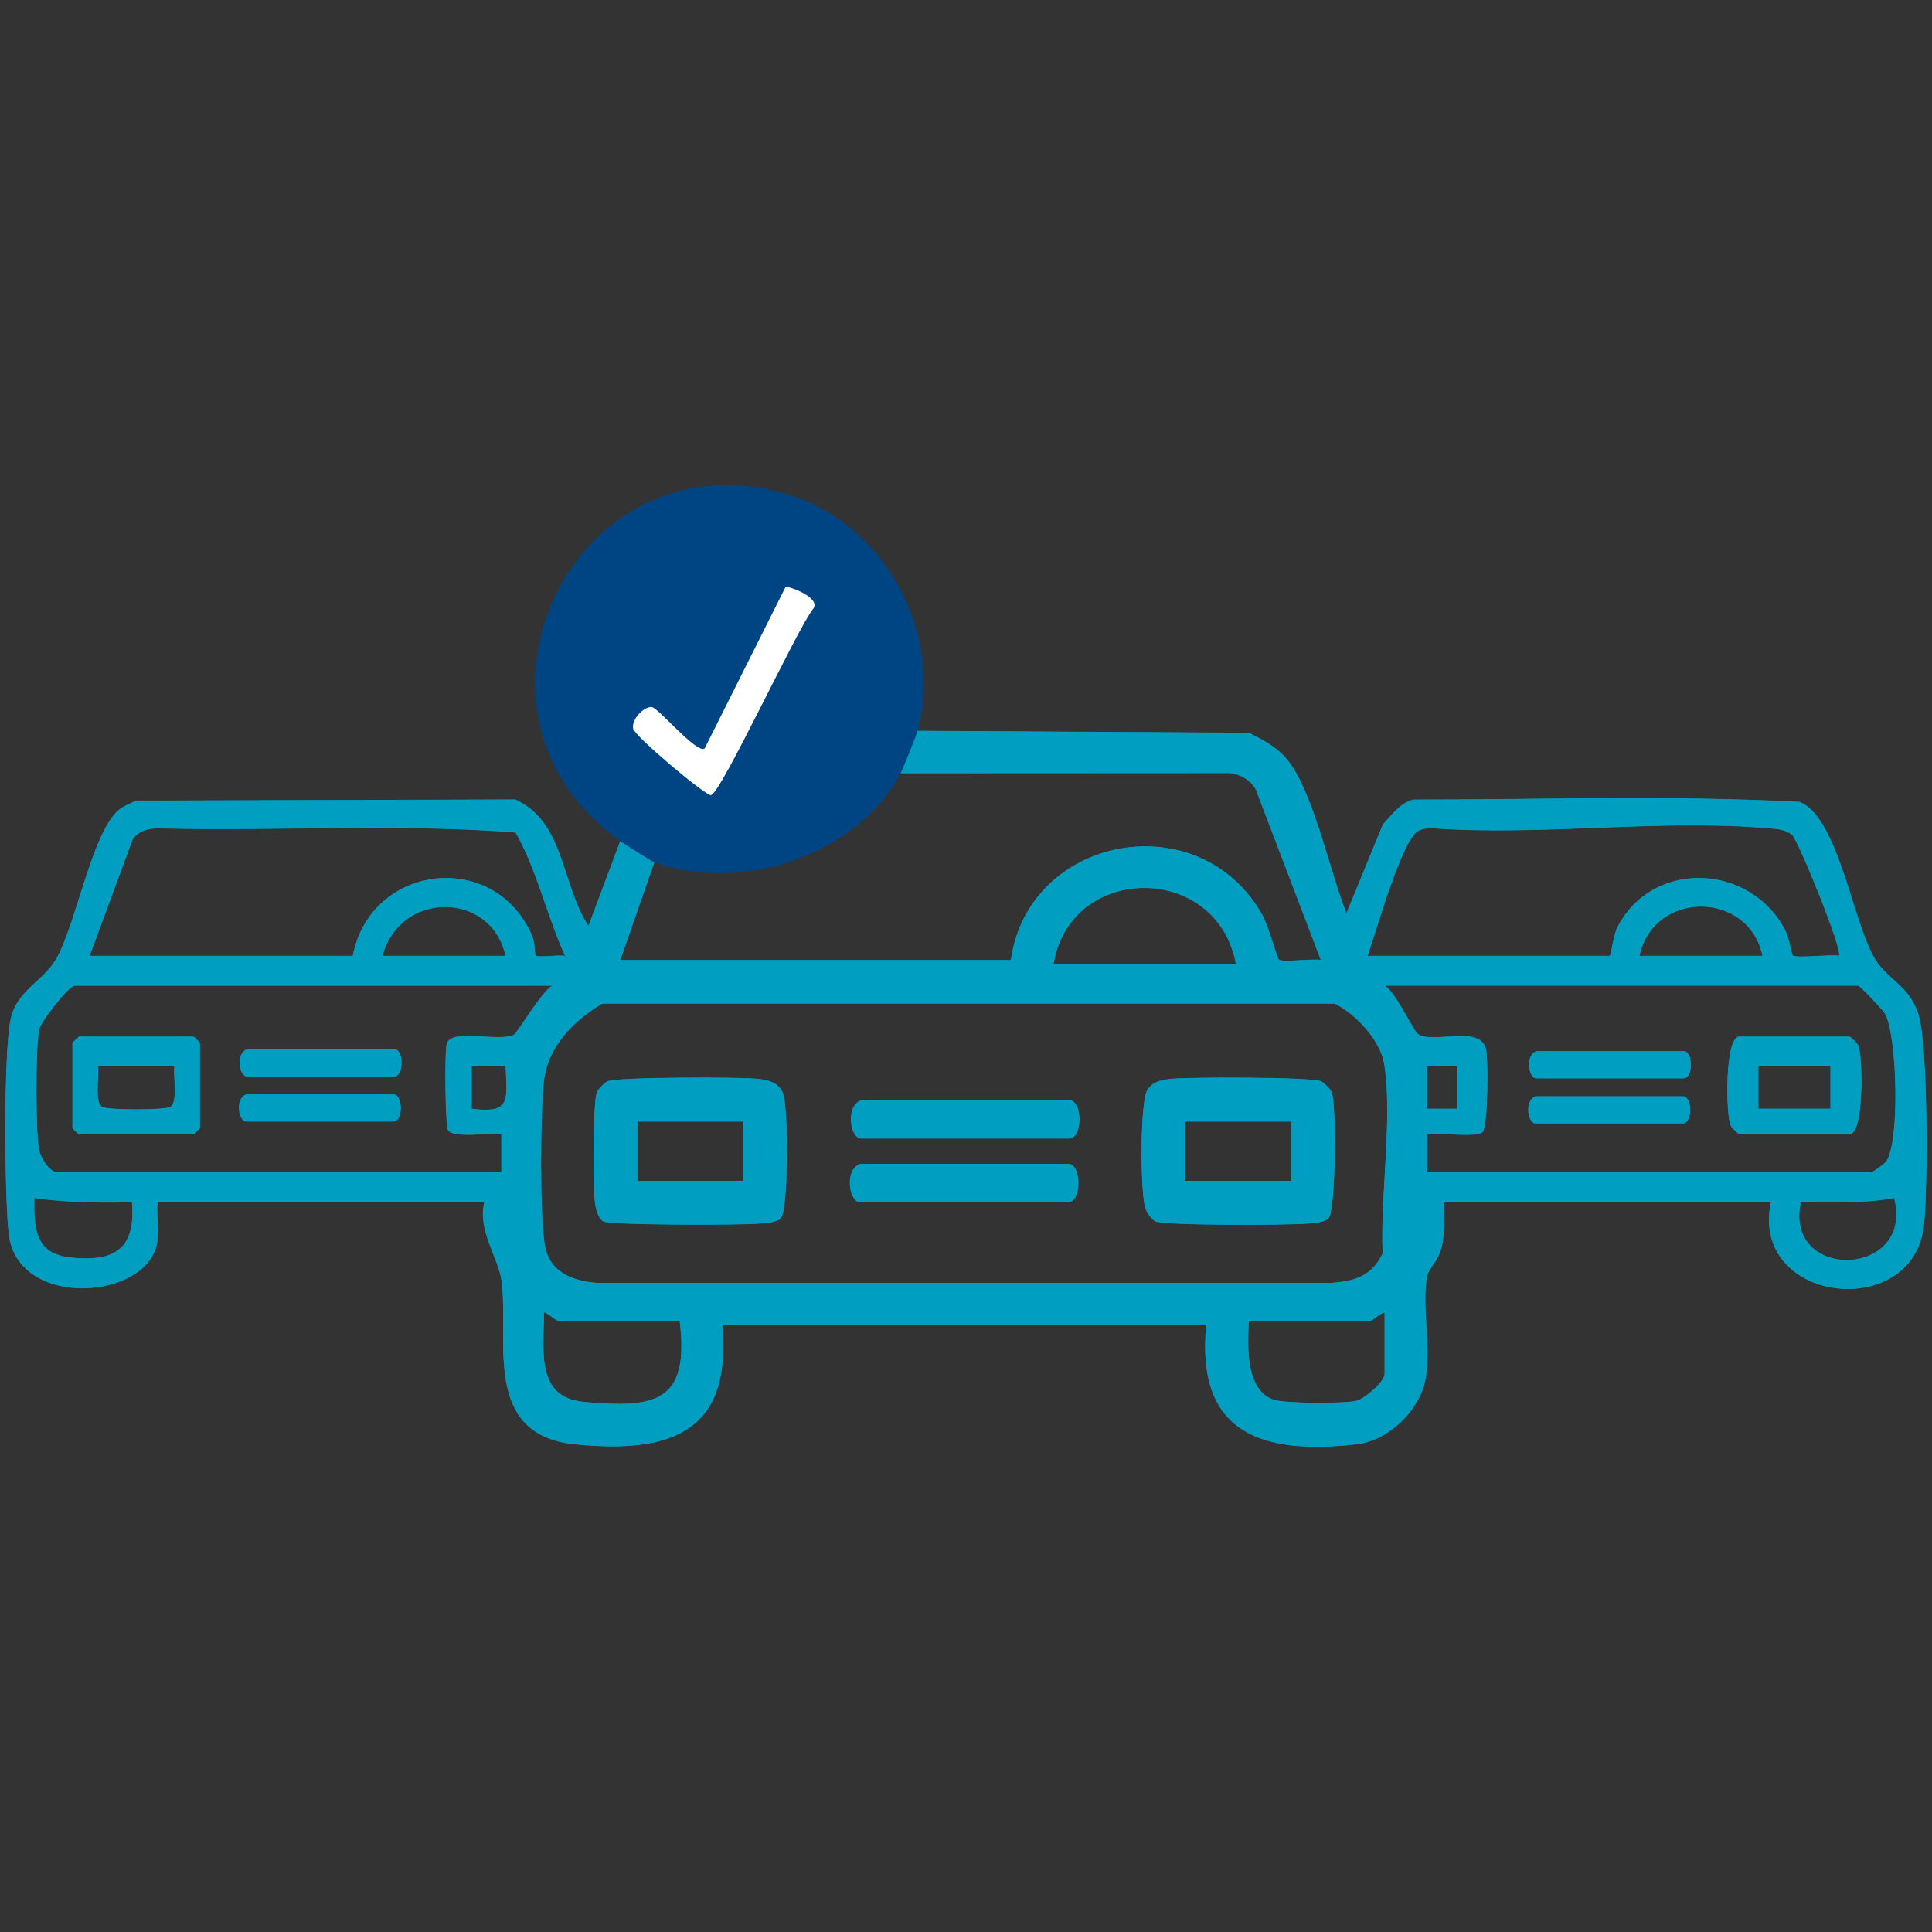 <?xml version="1.0" encoding="UTF-8"?> <svg xmlns="http://www.w3.org/2000/svg" id="Layer_1" data-name="Layer 1" viewBox="0 0 360 360"><rect x="0" y="0" width="360" height="360" fill="#333333" stroke="none"/><defs><style> .cls-1 { fill: #004583; } .cls-2 { fill: #009fc2; } .cls-3 { fill: #fff; } </style></defs><g><path class="cls-2" d="M286.12,204.31h27.46c1.77,0,1.77,5.04,0,5.04h-27.46c-1.47,0-2.13-4.31,0-5.04Z"></path><path class="cls-2" d="M286.26,195.9h27.46c1.77,0,1.77,5.04,0,5.04h-27.46c-1.47,0-2.13-4.31,0-5.04Z"></path><path class="cls-2" d="M45.87,203.95h27.46c1.77,0,1.77,5.04,0,5.04h-27.46c-1.47,0-2.13-4.31,0-5.04Z"></path><path class="cls-2" d="M46,195.54h27.46c1.77,0,1.77,5.04,0,5.04h-27.46c-1.47,0-2.13-4.31,0-5.04Z"></path><path class="cls-2" d="M170.95,136.2l61.74.37c3.21,1.58,6.05,3.14,8.04,6.2,4.42,6.82,7.07,19.68,10.14,27.44l6.79-16.54c1.46-1.67,3.42-4.15,5.63-4.65,23.97,0,48.17-.84,72.03.43,7.27,2.95,9.9,22.68,14.12,29.4,2.4,3.83,6.28,4.8,8.01,10.18,1.81,5.61,1.77,32.62,1.02,39.34-2.03,18.07-32.5,14.49-28.49-4.35h-60.93c.03,2.67.16,5.3-.35,7.96-.58,2.97-2.48,4.22-2.8,5.9-1.08,5.57.89,13.33-.36,19.42-1.17,5.68-6.92,11.16-12.7,11.82-17.61,2.01-30.02-1.9-28.09-22.16h-90.2c1.86,20.09-9.76,23.92-27.34,22.19s-12.29-19.58-13.77-30.54c-.55-4.04-4.53-9.52-3.2-14.6H29.32c-.19,2.41.33,5.12-.05,7.47-1.71,10.85-26.04,12.56-27.65-1.54-.8-7.01-.99-33.66.35-40,1.13-5.38,6.07-7.05,8.51-11.27,3.65-6.34,6.71-23.82,11.75-27.82.88-.7,2.09-1.13,3.11-1.64l70.67-.21c9.2,4.18,8.61,16,13.62,23.57l5.93-15.82c.73.51,5.97,3.83,6.33,3.96l-6.33,18.2h72.79c3.28-23.31,35.16-29.19,46.82-8.44,1.15,2.04,2.77,8.07,3.11,8.36.64.55,6.33-.22,7.83.07l-12.12-31.79c-.97-1.74-2.89-2.85-4.86-3.05l-61.35.03c.41-.78,2.96-7.13,3.16-7.91ZM16.66,178.14h49.06c3.26-17.08,26.33-20.03,33.42-3.74.5,1.15.51,3.57.64,3.7.37.37,4.38-.17,5.51.03-3.43-7.51-5.17-15.81-9.23-23-21.93-1.7-44.29-.22-66.37-.77-1.91-.04-3.91.4-5.01,2.11l-8.01,21.67ZM254.82,178.14h45.1c.27,0,.68-3.83,1.43-5.3,6.46-12.71,24.82-12.05,31.33.63.65,1.27,1.16,4.44,1.34,4.59.65.56,7.04-.24,8.62.07.88-.83-7.7-21.77-8.71-22.54-1.43-1.09-2.64-1.08-4.31-1.23-19.9-1.79-42.41,1.45-62.59-.01-.96-.06-1.83.06-2.71.46-3.06,1.37-8.05,19.23-9.51,23.33ZM230.3,179.72c-3.46-19.1-30.96-18.92-34.02,0h34.02ZM94.2,178.14c-2.7-12.2-19.74-12.14-22.95,0h22.95ZM328.41,178.14c-2.52-12.21-20.29-12.33-22.95,0h22.95ZM102.91,183.68H13.89c-1.06,0-6.43,6.77-6.68,8.35-.59,3.74-.59,18.33,0,22.06.25,1.56,1.96,4.4,3.51,4.4h82.69v-7.13c-2.15-.35-8.85.83-9.94-.74-.51-.74-.66-14.86-.23-16.16.95-2.91,10.04-.13,12.56-1.68.66-.41,5.12-8.02,7.11-9.11ZM265.9,218.49h82.69c.29,0,2.44-1.51,2.79-1.96,2.69-3.37,2.13-23.55-.13-27.61-.4-.73-4.67-5.25-5.04-5.25h-88.22c2.15,1.26,5.27,8.47,6.32,9.11,2.77,1.7,11.27-1.69,12.51,2.52.55,1.88.4,14.27-.54,15.6-.85,1.19-8.44.08-10.38.46v7.13ZM112.2,187.03c-5.3,3.13-10.15,7.97-10.88,14.44-.66,5.9-.8,25.14.19,30.67.9,4.98,5.13,6.54,9.67,6.94h136.94c4.39-.38,7.49-1.28,9.51-5.53-.49-10.6,1.89-25.03.3-35.21-.7-4.49-5.26-9.33-9.24-11.33H112.2ZM94.21,198.7h-6.34s0,7.92,0,7.92c7.43.97,6.55-1.67,6.34-7.92ZM271.44,198.7h-5.55v7.92h5.55v-7.92ZM24.58,224.03c-6.11.13-12.16.09-18.2-.79-.1,5.68.11,10.39,6.7,11.1,8.28.9,12.24-1.62,11.5-10.31ZM352.93,223.24c-5.74,1.08-11.57.8-17.41.79-3.17,14.89,21.28,14.11,17.41-.79ZM126.64,246.18h-22.55c-.47,0-2.52-1.92-2.76-1.58.03,6.98-1.66,15.82,7.47,16.65,13.22,1.2,19.73.16,17.84-15.07ZM232.67,246.18c-.22,4.51-.68,12.99,4.71,14.68,2.24.7,12.92.72,15.3.19,1.6-.36,5.31-3.62,5.31-4.98v-11.47c-.85.03-2.25,1.58-2.77,1.58h-22.55Z"></path><path class="cls-2" d="M145.44,227.01c-.87.87-2.9.91-4.13,1.01-3.28.28-27.68.32-28.92-.42-1.1-.65-1.45-2.73-1.59-3.95-.32-2.79-.36-18.38.43-20.17.25-.56,1.42-1.73,1.98-1.98,1.8-.8,24.8-.82,28.09-.43,1.93.23,3.67.67,4.54,2.58,1.06,2.32,1.08,21.89-.39,23.36ZM138.51,209h-19.78v11.08h19.78v-11.08Z"></path><path class="cls-2" d="M247.52,227.01c-.87.87-2.9.91-4.13,1.01-3.46.29-26.42.39-28.12-.43-.66-.31-1.48-1.49-1.77-2.19-1.08-2.57-1.11-20.09.27-22.26.98-1.55,2.55-1.87,4.26-2.07,3.24-.38,26.27-.37,28.09.43.56.25,1.73,1.42,1.98,1.98.93,2.12.8,22.17-.57,23.53ZM240.58,209h-19.78v11.08h19.78v-11.08Z"></path><path class="cls-2" d="M160.27,216.91h38.77c2.51,0,2.51,7.12,0,7.12h-38.77c-2.08,0-3.01-6.08,0-7.12Z"></path><path class="cls-2" d="M324.06,193.17h20.57c.14,0,1.4,1.22,1.57,1.59.95,2.04,1.12,16.6-1.57,16.6h-20.57c-.14,0-1.4-1.22-1.57-1.59-.95-2.04-1.12-16.6,1.57-16.6ZM341.07,198.71h-13.45v7.91h13.45v-7.91Z"></path><path class="cls-2" d="M14.68,193.17h21.36c.08,0,1.19,1.1,1.19,1.19v15.82c0,.08-1.1,1.19-1.19,1.19H14.68c-.08,0-1.19-1.1-1.19-1.19v-15.82c0-.22.93-.79,1.19-1.19ZM32.48,198.71h-14.24c.25,1.84-.71,6.55.74,7.57.91.63,11.89.61,12.76,0,1.45-1.01.49-5.69.74-7.57Z"></path><path class="cls-2" d="M160.46,205.04h38.77c2.51,0,2.51,7.12,0,7.12h-38.77c-2.08,0-3.01-6.08,0-7.12Z"></path></g><path class="cls-2" d="M286.15,204.27h27.46c1.77,0,1.77,5.04,0,5.04h-27.46c-1.47,0-2.13-4.31,0-5.04Z"></path><path class="cls-2" d="M286.29,195.87h27.46c1.77,0,1.77,5.04,0,5.04h-27.46c-1.47,0-2.13-4.31,0-5.04Z"></path><path class="cls-2" d="M45.9,203.92h27.46c1.77,0,1.77,5.04,0,5.04h-27.46c-1.47,0-2.13-4.31,0-5.04Z"></path><path class="cls-2" d="M46.04,195.51h27.46c1.77,0,1.77,5.04,0,5.04h-27.46c-1.47,0-2.13-4.31,0-5.04Z"></path><path class="cls-2" d="M170.98,136.17l61.74.37c3.21,1.58,6.05,3.14,8.04,6.2,4.42,6.82,7.07,19.68,10.14,27.44l6.79-16.54c1.46-1.67,3.42-4.15,5.63-4.65,23.97,0,48.17-.84,72.03.43,7.27,2.95,9.9,22.68,14.12,29.4,2.4,3.83,6.28,4.8,8.01,10.18,1.81,5.61,1.77,32.62,1.02,39.34-2.03,18.07-32.5,14.49-28.49-4.35h-60.93c.03,2.67.16,5.3-.35,7.96-.58,2.97-2.48,4.22-2.8,5.9-1.08,5.57.89,13.33-.36,19.42-1.17,5.68-6.92,11.16-12.7,11.82-17.61,2.01-30.02-1.9-28.09-22.16h-90.2c1.86,20.09-9.76,23.92-27.34,22.19-17.67-1.74-12.29-19.58-13.77-30.54-.55-4.04-4.53-9.52-3.2-14.6H29.35c-.19,2.41.33,5.12-.05,7.47-1.71,10.85-26.04,12.56-27.65-1.54-.8-7.01-.99-33.66.35-40,1.13-5.38,6.07-7.05,8.51-11.27,3.65-6.34,6.71-23.82,11.75-27.82.88-.7,2.09-1.13,3.11-1.64l70.67-.21c9.2,4.18,8.61,16,13.62,23.57l5.93-15.82c.73.51,5.97,3.83,6.33,3.96l-6.33,18.2h72.79c3.28-23.31,35.16-29.19,46.82-8.44,1.15,2.04,2.77,8.07,3.11,8.36.64.55,6.33-.22,7.83.07l-12.12-31.79c-.97-1.74-2.89-2.85-4.86-3.05l-61.35.03c.41-.78,2.96-7.13,3.16-7.91ZM16.69,178.1h49.06c3.26-17.08,26.33-20.03,33.42-3.74.5,1.15.51,3.57.64,3.7.37.37,4.38-.17,5.51.03-3.43-7.51-5.17-15.81-9.23-23-21.93-1.7-44.29-.22-66.37-.77-1.91-.04-3.91.4-5.01,2.11l-8.01,21.67ZM254.85,178.1h45.1c.27,0,.68-3.83,1.43-5.3,6.46-12.71,24.82-12.05,31.33.63.65,1.27,1.16,4.44,1.34,4.59.65.56,7.04-.24,8.62.07.88-.83-7.7-21.77-8.71-22.54-1.43-1.09-2.64-1.08-4.31-1.23-19.9-1.79-42.41,1.45-62.59-.01-.96-.06-1.83.06-2.71.46-3.06,1.37-8.05,19.23-9.51,23.33ZM230.33,179.68c-3.46-19.1-30.96-18.92-34.02,0h34.02ZM94.23,178.1c-2.7-12.2-19.74-12.14-22.95,0h22.95ZM328.44,178.1c-2.52-12.21-20.29-12.33-22.95,0h22.95ZM102.94,183.64H13.92c-1.06,0-6.43,6.77-6.68,8.35-.59,3.74-.59,18.33,0,22.06.25,1.56,1.96,4.4,3.51,4.4h82.69v-7.13c-2.15-.35-8.85.83-9.94-.74-.51-.74-.66-14.86-.23-16.16.95-2.91,10.04-.13,12.56-1.68.66-.41,5.12-8.02,7.11-9.11ZM265.93,218.46h82.69c.29,0,2.44-1.51,2.79-1.96,2.69-3.37,2.13-23.55-.13-27.61-.4-.73-4.67-5.25-5.04-5.25h-88.22c2.15,1.26,5.27,8.47,6.32,9.11,2.77,1.7,11.27-1.69,12.51,2.52.55,1.88.4,14.27-.54,15.6-.85,1.19-8.44.08-10.38.46v7.13ZM112.23,187c-5.3,3.13-10.15,7.97-10.88,14.44-.66,5.9-.8,25.14.19,30.67.9,4.98,5.13,6.54,9.67,6.94h136.94c4.39-.38,7.49-1.28,9.51-5.53-.49-10.6,1.89-25.03.3-35.21-.7-4.49-5.26-9.33-9.24-11.33H112.23ZM94.24,198.67h-6.34s0,7.92,0,7.92c7.43.97,6.55-1.67,6.34-7.92ZM271.47,198.67h-5.55v7.92h5.55v-7.92ZM24.61,223.99c-6.11.13-12.16.09-18.2-.79-.1,5.68.11,10.39,6.7,11.1,8.28.9,12.24-1.62,11.5-10.31ZM352.97,223.2c-5.74,1.08-11.57.8-17.41.79-3.17,14.89,21.28,14.11,17.41-.79ZM126.67,246.15h-22.55c-.47,0-2.52-1.92-2.76-1.58.03,6.98-1.66,15.82,7.47,16.65,13.22,1.2,19.73.16,17.84-15.07ZM232.7,246.15c-.22,4.51-.68,12.99,4.71,14.68,2.24.7,12.92.72,15.3.19,1.6-.36,5.31-3.62,5.31-4.98v-11.47c-.85.03-2.25,1.58-2.77,1.58h-22.55Z"></path><path class="cls-2" d="M145.48,226.97c-.87.87-2.9.91-4.13,1.01-3.28.28-27.68.32-28.92-.42-1.1-.65-1.45-2.73-1.59-3.95-.32-2.79-.36-18.38.43-20.17.25-.56,1.42-1.73,1.98-1.98,1.8-.8,24.8-.82,28.09-.43,1.93.23,3.67.67,4.54,2.58,1.06,2.32,1.08,21.89-.39,23.36ZM138.54,208.96h-19.78v11.08h19.78v-11.08Z"></path><path class="cls-2" d="M247.55,226.97c-.87.87-2.9.91-4.13,1.01-3.46.29-26.42.39-28.12-.43-.66-.31-1.48-1.49-1.77-2.19-1.08-2.57-1.11-20.09.27-22.26.98-1.55,2.55-1.87,4.26-2.07,3.24-.38,26.27-.37,28.09.43.56.25,1.73,1.42,1.98,1.98.93,2.12.8,22.17-.57,23.53ZM240.61,208.96h-19.78v11.08h19.78v-11.08Z"></path><path class="cls-2" d="M160.3,216.87h38.77c2.51,0,2.51,7.12,0,7.12h-38.77c-2.08,0-3.01-6.08,0-7.12Z"></path><path class="cls-2" d="M324.09,193.14h20.57c.14,0,1.4,1.22,1.57,1.59.95,2.04,1.12,16.6-1.57,16.6h-20.57c-.14,0-1.4-1.22-1.57-1.59-.95-2.04-1.12-16.6,1.57-16.6ZM341.1,198.67h-13.45v7.91h13.45v-7.91Z"></path><path class="cls-2" d="M14.71,193.14h21.36c.08,0,1.19,1.1,1.19,1.19v15.82c0,.08-1.1,1.19-1.19,1.19H14.71c-.08,0-1.19-1.1-1.19-1.19v-15.82c0-.22.93-.79,1.19-1.19ZM32.52,198.67h-14.24c.25,1.84-.71,6.55.74,7.57.91.63,11.89.61,12.76,0,1.45-1.01.49-5.69.74-7.57Z"></path><path class="cls-2" d="M160.5,205h38.77c2.51,0,2.51,7.12,0,7.12h-38.77c-2.08,0-3.01-6.08,0-7.12Z"></path><g><path class="cls-1" d="M170.98,136.17c-.21.79-2.75,7.13-3.16,7.91-8.13,15.39-29.79,22.41-45.89,16.62-.36-.13-5.6-3.44-6.33-3.96-33.65-23.72-9.25-75.82,30.42-64.84,18.52,5.13,29.88,25.63,24.97,44.26Z"></path><path class="cls-3" d="M131.3,139.47l15.06-30.07c.45-.33,6.63,1.96,5.21,3.97-3.03,3.74-17.15,34.36-19.09,34.8-.89.2-14.3-11.01-14.52-12.45-.27-1.78,2.07-4.09,3.47-3.97,1.25.1,8.38,8.79,9.87,7.71Z"></path></g></svg> 